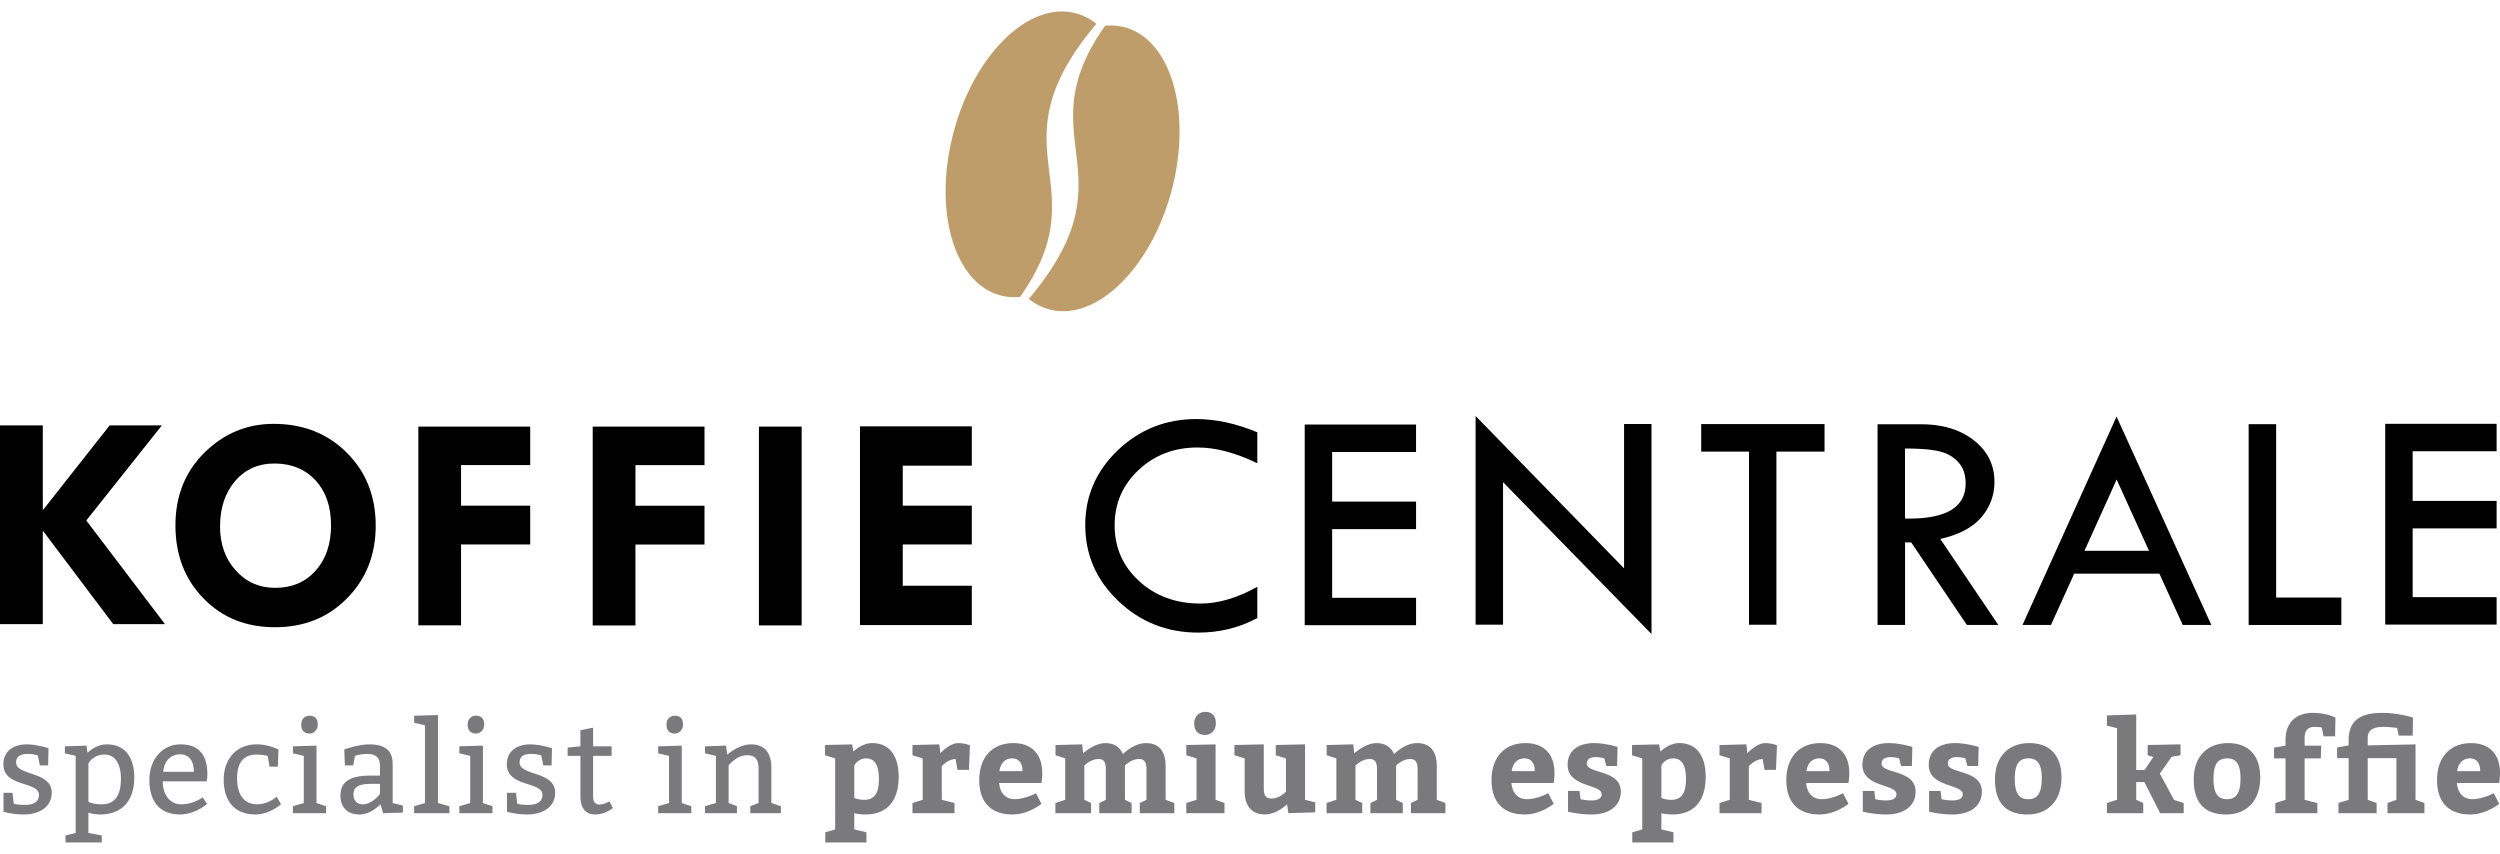 <svg viewBox="0 0 202 69" xmlns="http://www.w3.org/2000/svg" fill-rule="evenodd" clip-rule="evenodd" stroke-linejoin="round" stroke-miterlimit="1.414"><path d="M82.422 23.99a4.452 4.452 0 0 1-1.594-.125c-3.769-1.01-5.454-6.93-3.769-13.22 1.689-6.297 6.108-10.58 9.874-9.57.608.161 1.16.455 1.653.85-8.618 10.227.35 12.846-6.164 22.065" fill="#be9d6a" fill-rule="nonzero"/><path d="M89.289 2.086a4.373 4.373 0 0 1 1.594.122c3.77 1.01 5.458 6.93 3.773 13.223-1.689 6.293-6.108 10.576-9.88 9.566a4.466 4.466 0 0 1-1.651-.846c8.618-10.227-.35-12.85 6.164-22.065" fill="#be9d6a" fill-rule="nonzero"/><path d="M0 34.37h3.458v6.8h.045l5.357-6.8h4.22l-6.108 7.685 6.36 8.377H9.15l-5.647-7.5h-.045v7.5H0V34.37z" fill-rule="nonzero"/><path d="M22.284 37.453c-1.35-.028-2.437.44-3.266 1.392-.825.958-1.238 2.188-1.238 3.695 0 1.43.423 2.612 1.266 3.55.84.94 1.906 1.408 3.189 1.408 1.35 0 2.44-.461 3.269-1.388.828-.926 1.244-2.147 1.244-3.668 0-1.489-.405-2.692-1.22-3.597-.814-.902-1.895-1.367-3.244-1.392m-8.108 4.99c0-2.371.783-4.332 2.353-5.881 1.57-1.542 3.43-2.315 5.583-2.315 2.381 0 4.35.776 5.906 2.329 1.559 1.552 2.339 3.52 2.339 5.894 0 2.357-.773 4.315-2.315 5.87-1.538 1.567-3.482 2.34-5.821 2.34-2.34 0-4.266-.773-5.776-2.325-1.514-1.55-2.27-3.521-2.27-5.913"/><path d="M33.802 34.47h9.038v3.107h-5.587v3.28h5.587v3.136h-5.587v6.535h-3.451V34.469zM47.89 34.472h9.034v3.112h-5.58v3.28h5.58V44h-5.58v6.538H47.89V34.472z" fill-rule="nonzero"/><path d="M61.32 34.472h3.454v16.062h-3.455z"/><path d="M69.487 34.445h9.035v3.182h-5.58v3.23h5.58v3.133h-5.58v3.335h5.58v3.182h-9.035V34.445zM101.592 34.93v2.503c-1.748-.85-3.36-1.276-4.828-1.276-1.885 0-3.475.602-4.766 1.818-1.29 1.213-1.936 2.706-1.936 4.472 0 1.804.664 3.307 1.985 4.51 1.319 1.21 2.972 1.811 4.958 1.811 1.444 0 2.972-.454 4.587-1.356v2.528c-1.468.786-3.062 1.174-4.78 1.174-2.513 0-4.663-.85-6.446-2.548-1.787-1.7-2.678-3.749-2.678-6.14 0-2.353.877-4.367 2.632-6.049 1.752-1.67 3.867-2.517 6.34-2.517 1.586 0 3.233.36 4.932 1.07M105.421 34.305h8.996v2.217h-6.779v4.01h6.78v2.22h-6.78v5.549h6.78v2.216h-8.997V34.305zM119.23 33.612l11.995 12.31v-11.66h2.217V51.23l-11.996-12.272v11.516h-2.217V33.612zM137.458 34.267h9.965v2.22h-3.888V50.48h-2.217V36.488h-3.86v-2.22z" fill-rule="nonzero"/><path d="M153.926 36.241v5.657c3.269.07 4.898-.878 4.898-2.839 0-.692-.185-1.255-.573-1.689-.381-.44-.888-.737-1.524-.895-.637-.157-1.567-.234-2.801-.234m-2.22-1.958h3.52c1.749 0 3.172.434 4.273 1.304 1.101.867 1.65 1.98 1.65 3.336a4.305 4.305 0 0 1-1.059 2.874c-.706.828-1.815 1.412-3.315 1.751l4.689 6.947h-2.542l-4.496-6.667h-.496v6.667h-2.224V34.283zM171.025 38.747l-2.598 5.755h5.213l-2.615-5.755zm-.007-5.087l7.657 16.835h-2.311l-1.885-4.143h-6.884l-1.877 4.143h-2.3l7.6-16.835z"/><path d="M181.692 34.274h2.22v14.007h5.269v2.216h-7.49V34.274zM192.727 34.244h8.999v2.216h-6.783v4.014h6.783v2.22h-6.783v5.556h6.783v2.216h-9V34.244z" fill-rule="nonzero"/><g><path d="M1.12 64.946s.308.09.867.09c.615 0 1.16-.174 1.16-.81 0-1.112-2.873-.598-2.873-2.472 0-1.074.825-1.609 1.884-1.609.815 0 1.762.311 1.762.311l-.031 1.388H3.22l-.164-.8s-.322-.126-.836-.126c-.524 0-.916.168-.916.692 0 1.098 2.874.678 2.874 2.437 0 1.185-1.031 1.762-2.265 1.762-.948 0-1.63-.224-1.63-.224v-1.527h.724l.112.888zM7.144 64.778s.308.21 1.08.21c1.193 0 1.546-.93 1.546-2.06 0-1.136-.413-1.957-1.339-1.957-.927 0-1.287.72-1.287.72v3.087zm-.073-3.954c.308-.287.857-.678 1.566-.678 1.493 0 2.213 1.08 2.213 2.674 0 1.752-.874 2.99-2.78 2.99a3.28 3.28 0 0 1-.926-.144v1.637l1.08.202v.567H5.292v-.567l.822-.202v-6.23l-.874-.207v-.563l1.752-.056.08.577zM15.663 62.36c0-.772-.297-1.408-1.122-1.408-.825 0-1.287.636-1.35 1.409h2.472zm-2.51.774c0 1.132.605 1.853 1.49 1.853 1.03 0 1.73-.567 1.73-.567l.36.535s-.954.853-2.192.853c-1.647 0-2.472-1.08-2.472-2.78 0-1.646 1.032-2.884 2.525-2.884 1.492 0 2.16.878 2.16 2.423 0 .255-.052.546-.052.567h-3.549zM21.628 61.074s-.412-.102-.926-.102c-.98 0-1.546.615-1.546 1.902 0 1.392.62 2.112 1.598 2.112.976 0 1.594-.619 1.594-.619l.36.619s-.926.822-2.059.822c-1.7 0-2.573-1.08-2.573-2.829 0-1.65 1.028-2.835 2.678-2.835.927 0 1.748.416 1.748.416l-.049 1.388h-.671l-.154-.874zM25.007 57.83c.412 0 .667.206.667.72 0 .465-.36.72-.667.72-.413 0-.668-.255-.668-.72 0-.465.307-.72.668-.72m1.339 7.877h-2.678v-.566l.877-.255v-3.811l-.877-.21v-.563l1.905-.056v4.64l.773.255v.566zM29.98 63.337c-1.028 0-1.42.26-1.42.874 0 .465.287.777.752.777.77 0 1.388-.829 1.388-.829v-.822h-.72zm-2.164-2.78s1.136-.412 2.01-.412c1.192 0 1.902.413 1.902 1.598v3.14l.825.206v.566l-1.594.053-.217-.72c-.35.346-.969.821-1.689.821-.979 0-1.545-.566-1.545-1.542 0-1.185.926-1.597 2.37-1.597h.822v-.826c0-.618-.36-.926-.979-.926-.615 0-1.038.157-1.038.157l-.144.77h-.671l-.052-1.287zM36.313 65.707h-2.85v-.567l.875-.255v-6.283l-.874-.206v-.566l1.923-.053v7.108l.926.255v.567zM38.454 57.83c.413 0 .668.206.668.72 0 .465-.36.72-.668.72-.413 0-.668-.255-.668-.72 0-.465.308-.72.668-.72m1.34 7.877h-2.679v-.566l.878-.255v-3.811l-.878-.21v-.563l1.905-.056v4.64l.773.255v.566zM41.799 64.946s.307.09.867.09c.615 0 1.16-.174 1.16-.81 0-1.112-2.873-.598-2.873-2.472 0-1.074.825-1.609 1.884-1.609.815 0 1.762.311 1.762.311l-.031 1.388H43.9l-.164-.8s-.322-.126-.836-.126c-.524 0-.916.168-.916.692 0 1.098 2.874.678 2.874 2.437 0 1.185-1.032 1.762-2.266 1.762-.947 0-1.629-.224-1.629-.224v-1.527h.724l.112.888zM49.418 61.074h-1.493v3.304c0 .472.227.629.514.629.248 0 .538-.112.804-.259l.28.546c-.465.342-.927.514-1.444.514-.62 0-1.182-.34-1.182-1.49v-3.244h-1.031v-.668l1.03-.105v-1.297l1.029-.207v1.504h1.493v.773zM54.52 57.83c.413 0 .668.206.668.72 0 .465-.36.72-.668.72-.412 0-.668-.255-.668-.72 0-.465.308-.72.668-.72m1.34 7.877H53.18v-.566l.878-.255v-3.811l-.878-.21v-.563l1.906-.056v4.64l.772.255v.566zM58.76 60.982c.246-.217 1.06-.836 1.917-.836 1.133 0 1.647.72 1.647 1.853v2.884l.772.256v.57h-2.472v-.57l.668-.256V62.1c0-.72-.255-1.076-.926-1.076-.874 0-1.493.821-1.493.821v3.038l.671.256v.57h-2.577v-.57l.878-.256v-3.81l-.878-.207v-.563l1.7-.056.094.735zM69.028 64.47c.164.074.413.155.8.155.889 0 1.186-.62 1.186-1.668 0-1.038-.276-1.678-1.028-1.678-.668 0-.958.566-.958.566v2.626zm-.175-4.324l.095.577s.699-.682 1.52-.682c1.434 0 2.144 1.063 2.144 2.73 0 1.906-.906 3.039-2.71 3.039-.297 0-.605-.042-.874-.101v1.307l.98.234v.822h-3.326v-.822l.8-.234V61.28l-.82-.255v-.83l2.191-.048zM75.983 60.855s.741-.811 1.43-.811c.566 0 .958.182.958.182l-.08 1.979h-.927l-.154-.874c-.598 0-1.115.576-1.115.576v2.717l1.031.259v.825h-3.398v-.825l.825-.259v-3.346l-.825-.255v-.825l2.164-.053.091.71zM82.617 62.31c0-.588-.248-1.032-.846-1.032-.577 0-.937.423-1.017 1.031h1.863zm-1.884.954c.063.825.535 1.308 1.244 1.308.857 0 1.731-.483 1.731-.483l.44.857s-1.027.863-2.345.863c-1.77 0-2.679-1.031-2.679-2.78 0-1.803 1.021-2.985 2.752-2.985 1.535 0 2.339.947 2.339 2.42 0 .387-.066.772-.066.8h-3.416zM94.882 65.707h-2.79v-.822l.545-.262v-2.45c0-.564-.164-.844-.594-.844-.672 0-1.147.535-1.147.535v2.759l.538.262v.822H88.82v-.822l.531-.262v-2.45c0-.564-.143-.844-.583-.844-.668 0-1.154.535-1.154.535v2.759l.545.262v.822h-2.884v-.822l.793-.262v-3.346l-.783-.255v-.825l2.154-.053.073.73s.895-.831 1.8-.831c.732 0 1.186.342 1.42.888.175-.178.948-.888 1.864-.888 1.084 0 1.587.7 1.587 1.853v2.727l.7.262v.822zM97.378 57.52c.534 0 .863.279.863.93 0 .604-.44.933-.863.933-.556 0-.885-.329-.885-.934 0-.587.42-.93.885-.93m1.562 7.363v.826h-3.087v-.826l.825-.258v-3.346l-.825-.256v-.825l2.367-.052v4.479l.72.258zM99.743 60.196l2.371-.052V63.7c0 .566.164.821.626.821.671 0 1.164-.556 1.164-.556V61.28l-.822-.259v-.825l2.367-.052v4.482l.822.203v.808l-2.171.07-.105-.72s-.822.82-1.8.82c-1.029 0-1.626-.688-1.626-1.842V61.28l-.826-.259v-.825zM116.791 65.707h-2.79v-.822l.542-.262v-2.45c0-.564-.16-.844-.59-.844-.672 0-1.147.535-1.147.535v2.759l.538.262v.822h-2.615v-.822l.531-.262v-2.45c0-.564-.143-.844-.584-.844-.667 0-1.153.535-1.153.535v2.759l.545.262v.822h-2.884v-.822l.793-.262v-3.346l-.783-.255v-.825l2.154-.053.073.73s.892-.831 1.797-.831c.735 0 1.186.342 1.423.888.175-.178.948-.888 1.864-.888 1.08 0 1.587.7 1.587 1.853v2.727l.7.262v.822zM124.01 62.31c0-.588-.249-1.032-.847-1.032-.577 0-.937.423-1.017 1.031h1.863zm-1.885.954c.063.825.535 1.308 1.244 1.308.857 0 1.731-.483 1.731-.483l.44.857s-1.027.863-2.345.863c-1.77 0-2.679-1.031-2.679-2.78 0-1.803 1.021-2.985 2.749-2.985 1.538 0 2.339.947 2.339 2.42 0 .387-.063.772-.063.8h-3.416zM127.707 64.573s.36.102.864.102c.566 0 .842-.175.842-.504 0-.842-2.748-.535-2.748-2.367 0-1.286 1.032-1.762 2.126-1.762.923 0 1.91.311 1.91.311l-.04 1.542h-.873l-.154-.615s-.301-.105-.71-.105c-.444 0-.71.185-.71.528 0 .832 2.748.468 2.748 2.251 0 1.186-.961 1.857-2.37 1.857-.976 0-1.895-.227-1.895-.227v-1.678h.93l.08.667zM134.239 64.47c.164.074.409.155.8.155.885 0 1.186-.62 1.186-1.668 0-1.038-.28-1.678-1.032-1.678-.668 0-.954.566-.954.566v2.626zm-.179-4.324l.098.577s.7-.682 1.521-.682c1.43 0 2.14 1.063 2.14 2.73 0 1.906-.902 3.039-2.706 3.039-.297 0-.609-.042-.874-.101v1.307l.975.234v.822h-3.325v-.822l.804-.234V61.28l-.825-.255v-.83l2.192-.048zM141.194 60.855s.741-.811 1.43-.811c.566 0 .958.182.958.182l-.084 1.979h-.923l-.154-.874c-.598 0-1.115.576-1.115.576v2.717l1.028.259v.825h-3.399v-.825l.829-.259v-3.346l-.829-.255v-.825l2.168-.053.09.71zM147.825 62.31c0-.588-.245-1.032-.843-1.032-.577 0-.94.423-1.02 1.031h1.863zm-1.885.954c.063.825.535 1.308 1.245 1.308.856 0 1.73-.483 1.73-.483l.441.857s-1.024.863-2.343.863c-1.772 0-2.678-1.031-2.678-2.78 0-1.803 1.018-2.985 2.748-2.985 1.535 0 2.34.947 2.34 2.42 0 .387-.067.772-.067.8h-3.416zM151.526 64.573s.36.102.863.102c.567 0 .843-.175.843-.504 0-.842-2.748-.535-2.748-2.367 0-1.286 1.031-1.762 2.126-1.762.923 0 1.909.311 1.909.311l-.039 1.542h-.874l-.154-.615s-.3-.105-.71-.105c-.444 0-.71.185-.71.528 0 .832 2.749.468 2.749 2.251 0 1.186-.962 1.857-2.37 1.857-.976 0-1.896-.227-1.896-.227v-1.678h.93l.08.667zM156.88 64.573s.363.102.866.102c.567 0 .843-.175.843-.504 0-.842-2.748-.535-2.748-2.367 0-1.286 1.028-1.762 2.122-1.762.923 0 1.913.311 1.913.311l-.039 1.542h-.874l-.157-.615s-.297-.105-.71-.105c-.44 0-.71.185-.71.528 0 .832 2.748.468 2.748 2.251 0 1.186-.958 1.857-2.367 1.857-.979 0-1.895-.227-1.895-.227v-1.678h.927l.08.667zM162.793 62.928c0 1.129.329 1.646 1.08 1.646.742 0 1.102-.465 1.102-1.702 0-1.046-.308-1.595-1.053-1.595-.751 0-1.129.413-1.129 1.65m3.776-.104c0 1.853-1.08 2.986-2.748 2.986-1.678 0-2.626-.875-2.626-2.829 0-1.856 1.101-2.937 2.783-2.937 1.664 0 2.591 1.01 2.591 2.78M173.285 62.214l.7-1.049-.455-.143v-.825l2.657-.053v.878l-.72.133-.954 1.35 1.15 2.128.78.252v.822h-1.902l-1.277-2.514h-.657v1.43l.566.262v.822h-2.936v-.822l.821-.262v-5.786l-.821-.203v-.825l2.37-.08v4.485h.678zM178.85 62.928c0 1.129.33 1.646 1.081 1.646.741 0 1.101-.465 1.101-1.702 0-1.046-.307-1.595-1.052-1.595-.752 0-1.13.413-1.13 1.65m3.777-.104c0 1.853-1.08 2.986-2.748 2.986-1.679 0-2.626-.875-2.626-2.829 0-1.856 1.101-2.937 2.783-2.937 1.664 0 2.59 1.01 2.59 2.78M184.669 59.787c0-1.308.752-2.186 2.217-2.186 1.108 0 1.818.381 1.818.381l-.028 1.514h-.927l-.154-.72s-.248-.042-.587-.042c-.566 0-.794.343-.794.878v.636h1.34l-.032 1.031h-1.308v3.346l1.028.26v.82h-3.395v-.82l.822-.26V61.28h-.927v-.874l.927-.157v-.461zM189.77 59.817c0-1.388.699-2.216 2.695-2.216 1.37 0 2.504.384 2.504.384l-.021 1.451h-1.133l-.133-.619s-.608-.084-1.112-.084c-.979 0-1.258.375-1.258.899v.594l3.863-.08v4.479l.72.258v.826h-2.986v-.826l.72-.258v-3.367h-2.317v3.367l.72.258v.826h-3.084v-.826l.822-.258v-3.367h-.93v-.853l.93-.179v-.409zM200.402 62.31c0-.588-.244-1.032-.842-1.032-.577 0-.94.423-1.021 1.031h1.863zm-1.884.954c.063.825.535 1.308 1.244 1.308.857 0 1.731-.483 1.731-.483l.44.857s-1.024.863-2.342.863c-1.772 0-2.678-1.031-2.678-2.78 0-1.803 1.017-2.985 2.748-2.985 1.535 0 2.34.947 2.34 2.42 0 .387-.067.772-.067.8h-3.416z" fill="#7a7a7c" fill-rule="nonzero"/></g></svg>